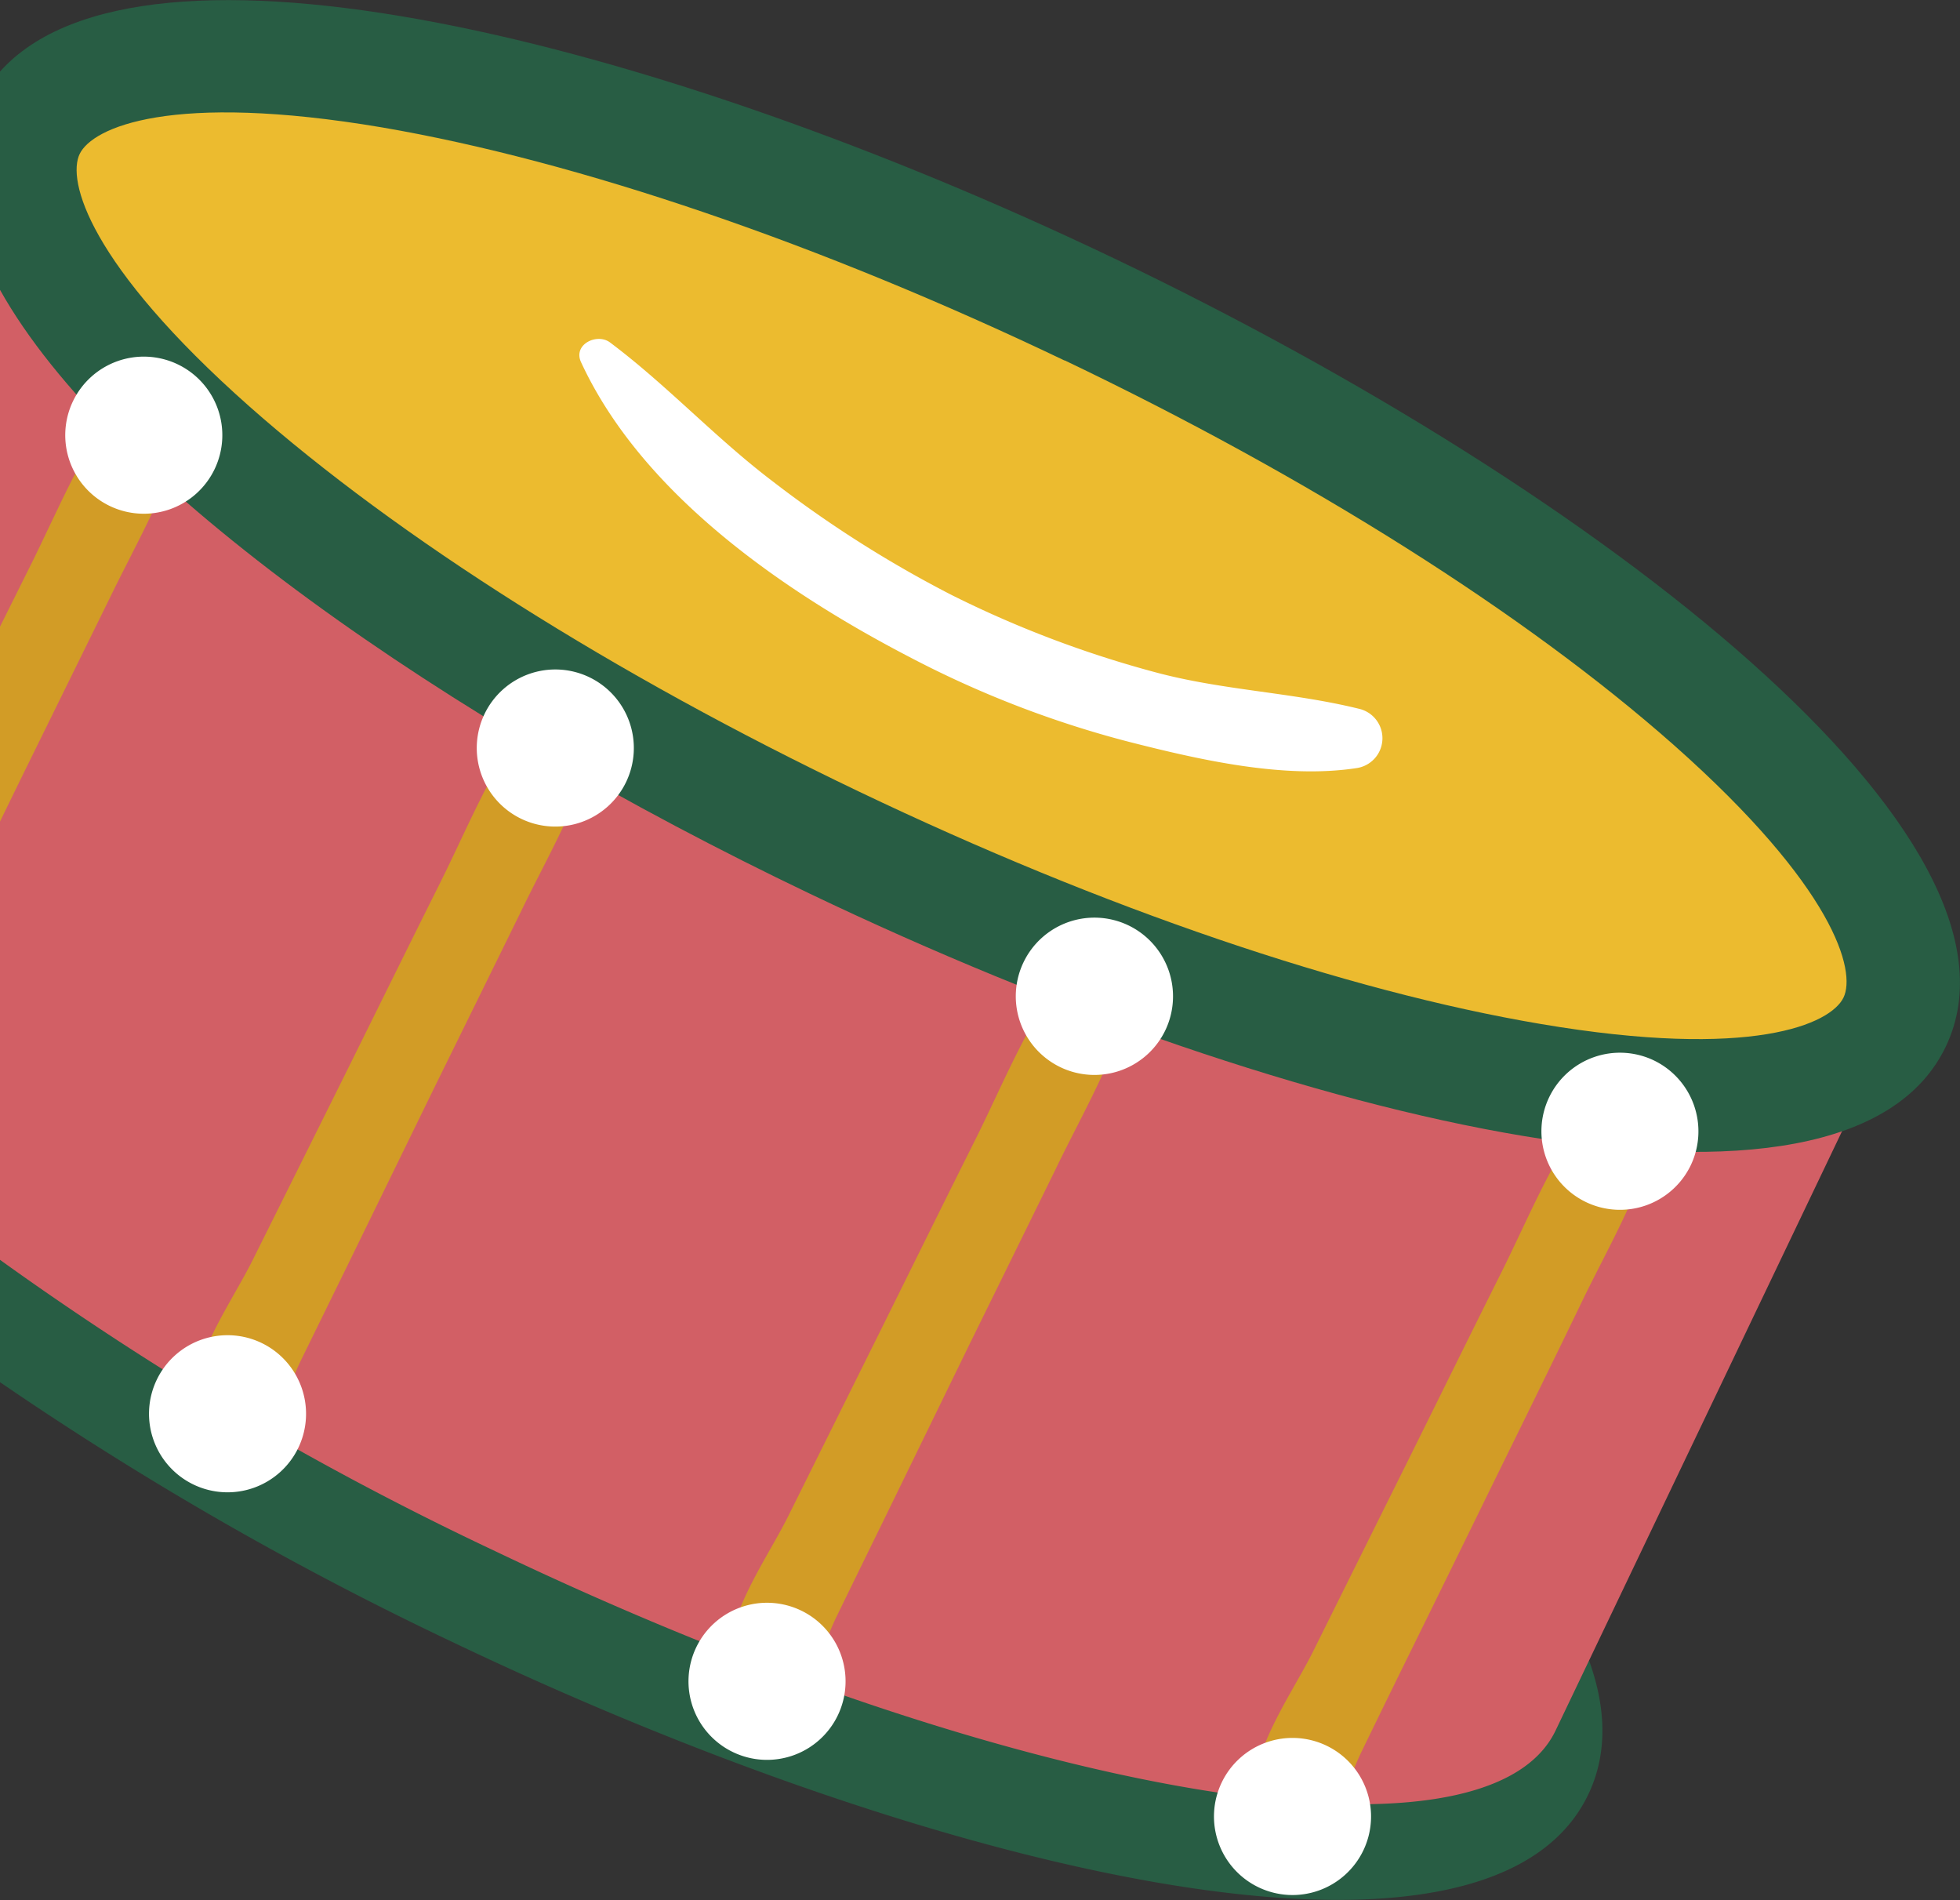 <?xml version="1.0" encoding="UTF-8"?> <svg xmlns="http://www.w3.org/2000/svg" viewBox="0 0 201.9 195.69"><rect x="0" y="0" width="201.9" height="195.69" fill="#333333" stroke="none"/> <defs> <style>.cls-1{fill:#285d44;}.cls-1,.cls-2,.cls-3,.cls-4,.cls-5{fill-rule:evenodd;}.cls-2{fill:#d25f65;}.cls-3{fill:#ecbb2f;}.cls-4{fill:#d29c26;}.cls-5{fill:#fff;}</style> </defs> <title>Ресурс 25</title> <g id="Слой_2" data-name="Слой 2"> <g id="Слой_1-2" data-name="Слой 1"> <path class="cls-1" d="M72.83,114.18c-25.2-12-50.15-20.55-70.26-24L0,89.82V78c22.38,3,51,12.75,77.87,25.61,50.38,24.08,96,59.71,85.74,81.2S97,193.19,46.58,169.1A340,340,0,0,1,0,142.35V128c14.15,10.61,32,21.21,51.62,30.59,25.19,12.05,50.14,20.55,70.26,24,21.82,3.69,29.87,0,31.18-2.72s-.88-11.31-17.46-26C120.32,140.3,98,126.23,72.83,114.18Z"></path> <path class="cls-2" d="M3,13.37,0,19.53V129.75a322.66,322.66,0,0,0,51,30c53.08,25.37,102,33.65,109.24,18.48l34.9-73S5.59,7.83,3,13.37Z"></path> <path class="cls-3" d="M195.17,105.26c-7.25,15.17-56.16,6.89-109.24-18.48S-4.31,28.54,3,13.37,59.1,6.48,112.18,31.86,202.42,90.1,195.17,105.26Z"></path> <path class="cls-1" d="M109.66,37.13c-25.19-12.05-50.15-20.55-70.26-24-21.82-3.69-29.87,0-31.19,2.72s.89,11.31,17.47,26C41,55.39,63.25,69.46,88.45,81.51s50.15,20.55,70.26,23.95c21.83,3.7,29.88,0,31.19-2.72s-.89-11.31-17.47-26c-15.28-13.51-37.57-27.59-62.77-39.63ZM0,29.85V7.37C14.67-9,67.33,3.94,114.7,26.58c50.39,24.09,96,59.71,85.74,81.2s-66.65,8.35-117-15.73C46,74.17,11.24,49.94,0,29.85Z"></path> <path class="cls-4" d="M44.64,112.22c3-6.1,6-12.18,9-18.29,2.86-5.93,6.66-12.29,7.94-18.78.64-3.26-3.66-5.2-5.8-2.77-4.53,5.16-7.39,12.44-10.45,18.56-3.3,6.6-6.56,13.22-9.84,19.83q-4.74,9.53-9.46,19C23.43,135,18,142.06,20.36,148a3.92,3.92,0,0,0,7.15.38c1.41-2.61,2.19-5.6,3.5-8.3l4.68-9.54Z"></path> <path class="cls-4" d="M99.8,138.59c3-6.1,6-12.18,9-18.3,2.86-5.93,6.66-12.29,7.94-18.78.65-3.26-3.65-5.2-5.79-2.77-4.54,5.16-7.39,12.44-10.45,18.57-3.3,6.59-6.57,13.22-9.85,19.83l-9.45,19c-2.56,5.15-8,12.25-5.64,18.17a3.93,3.93,0,0,0,7.16.38c1.41-2.61,2.18-5.59,3.5-8.29q2.33-4.78,4.67-9.55Z"></path> <path class="cls-4" d="M153.93,152.51c3-6.1,6-12.18,8.95-18.3,2.86-5.93,6.66-12.29,7.94-18.78.65-3.26-3.65-5.2-5.79-2.77-4.54,5.16-7.39,12.44-10.46,18.56-3.3,6.6-6.56,13.23-9.84,19.83q-4.74,9.52-9.45,19c-2.56,5.15-8,12.25-5.64,18.17a3.92,3.92,0,0,0,7.15.38c1.42-2.61,2.19-5.59,3.51-8.29q2.32-4.78,4.67-9.55Q149.46,161.65,153.93,152.51Z"></path> <path class="cls-4" d="M2.25,80c3-6.1,6-12.18,9-18.29,2.86-5.93,6.66-12.29,7.94-18.78.64-3.27-3.65-5.2-5.79-2.77C8.81,45.32,6,52.6,2.9,58.72Q1.44,61.63,0,64.54V84.61Z"></path> <path class="cls-5" d="M22.11,48.31A8.09,8.09,0,1,1,18.3,37.52,8.09,8.09,0,0,1,22.11,48.31Z"></path> <path class="cls-5" d="M30.74,149.09a8.09,8.09,0,1,1-3.82-10.79A8.1,8.1,0,0,1,30.74,149.09Z"></path> <path class="cls-5" d="M86.31,176.65a8.09,8.09,0,1,1-3.81-10.79A8.09,8.09,0,0,1,86.31,176.65Z"></path> <path class="cls-5" d="M140.44,190.57a8.09,8.09,0,1,1-3.81-10.79A8.09,8.09,0,0,1,140.44,190.57Z"></path> <path class="cls-5" d="M64.5,80.53a8.09,8.09,0,1,1-3.81-10.79A8.09,8.09,0,0,1,64.5,80.53Z"></path> <path class="cls-5" d="M120.05,106.09a8.1,8.1,0,1,1-3.82-10.79A8.11,8.11,0,0,1,120.05,106.09Z"></path> <path class="cls-5" d="M174.17,120a8.09,8.09,0,1,1-3.81-10.79A8.11,8.11,0,0,1,174.17,120Z"></path> <path class="cls-5" d="M140,73c-6.88-1.7-14-1.89-20.94-3.75a110.81,110.81,0,0,1-21.09-8A119.81,119.81,0,0,1,79.55,49.54C73.7,45.1,68.7,39.66,62.84,35.27c-1.34-1-3.81.19-3,2C66.17,51,81,61.11,94,67.83a105.51,105.51,0,0,0,22.25,8.56c7.25,1.85,16,3.86,23.47,2.72A3.11,3.11,0,0,0,140,73Z"></path> </g> </g> </svg> 
